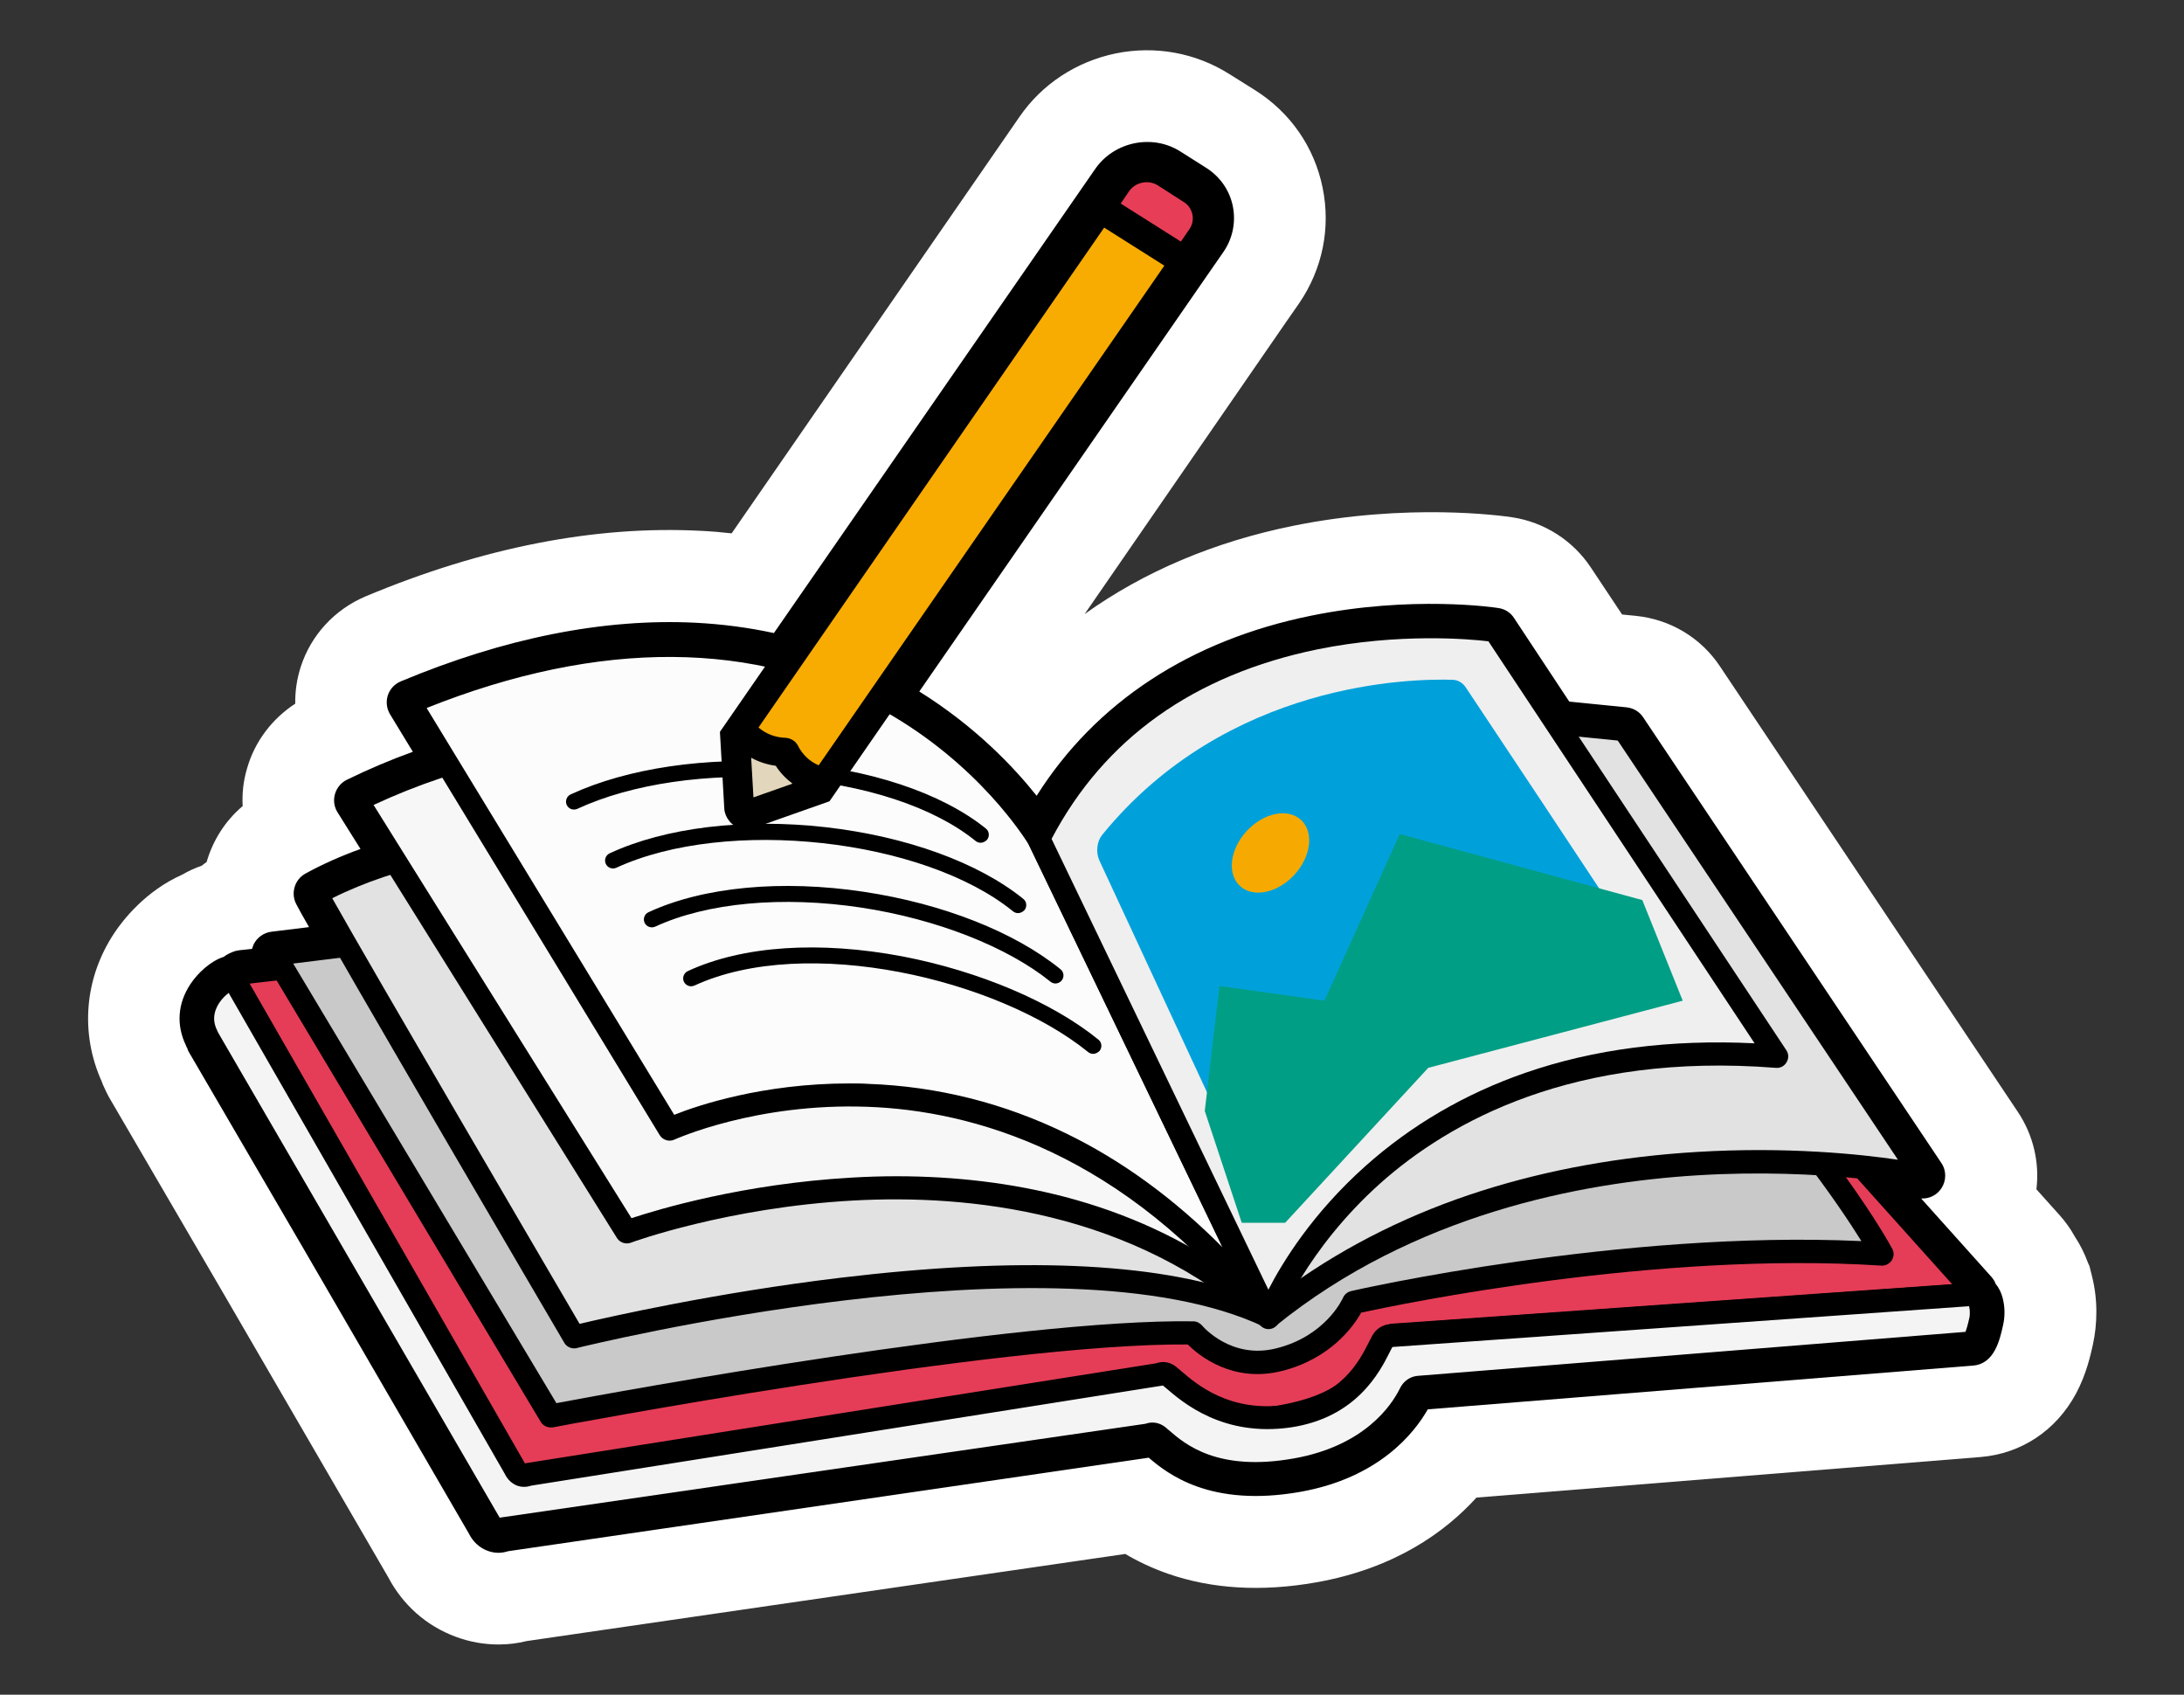 <svg width="174" height="135" viewBox="0 0 174 135" fill="none" xmlns="http://www.w3.org/2000/svg">
<rect x="0" y="0" width="174" height="135" fill="#333333" stroke="none"/>
<path d="M159.553 103.413C159.443 102.993 159.26 102.61 158.985 102.281V102.263C158.912 102.062 158.802 101.879 158.656 101.733L153.038 95.471C153.679 95.507 154.283 95.215 154.649 94.668C155.07 94.047 155.07 93.243 154.649 92.641L130.934 57.13C130.623 56.673 130.147 56.381 129.598 56.327L125.042 55.87L120.65 49.224C120.358 48.786 119.919 48.512 119.406 48.421C119.132 48.385 112.508 47.417 104.493 49.023C94.85 50.977 87.311 55.925 82.608 63.374C80.852 61.147 77.796 57.897 73.258 55.067L96.46 21.509L97.485 20.03C98.217 18.953 98.491 17.675 98.217 16.397C97.961 15.137 97.21 14.06 96.094 13.348L94.045 12.052C91.794 10.628 88.757 11.267 87.256 13.439L61.694 50.411C59.662 49.973 57.558 49.699 55.454 49.59C48.153 49.206 40.248 50.776 31.959 54.264C31.465 54.464 31.099 54.884 30.934 55.377C30.77 55.888 30.843 56.436 31.117 56.893L32.929 59.869C31.154 60.526 29.379 61.274 27.677 62.096C27.22 62.315 26.872 62.735 26.726 63.228C26.579 63.721 26.652 64.269 26.927 64.689L28.757 67.61C27.201 68.176 25.737 68.833 24.383 69.563C23.505 70.038 23.176 71.152 23.651 72.028C23.853 72.393 24.182 72.996 24.658 73.836L21.675 74.201C21.053 74.274 20.522 74.657 20.248 75.205C20.193 75.314 20.157 75.442 20.12 75.57L19.095 75.68C19.004 75.698 18.894 75.716 18.802 75.734C18.455 75.826 18.144 75.99 17.851 76.209C16.808 76.538 15.783 77.505 15.216 78.364C14.191 79.897 14.063 81.632 14.85 83.257C14.868 83.293 14.868 83.311 14.887 83.348C14.905 83.403 14.923 83.439 14.96 83.494C14.978 83.549 14.996 83.603 15.015 83.658C15.051 83.731 15.069 83.786 15.124 83.859L24.219 99.451L37.393 122.145C37.705 122.784 38.235 123.277 38.876 123.515C39.15 123.624 39.461 123.679 39.754 123.679C40.01 123.679 40.266 123.642 40.522 123.551L91.538 116.12C93.075 117.435 96.478 120.1 103.615 118.841C109.873 117.727 112.691 114.167 113.77 112.268L157.192 108.799C158.894 108.653 159.315 106.718 159.571 105.567C159.644 105.239 159.681 104.892 159.681 104.527C159.681 104.162 159.644 103.778 159.553 103.413Z" fill="white"/>
<path d="M39.736 131C38.565 131 37.412 130.799 36.295 130.379C33.972 129.521 32.087 127.842 30.934 125.651L17.851 103.121L8.757 87.529C8.574 87.218 8.409 86.871 8.263 86.543C8.244 86.488 8.208 86.433 8.189 86.379C8.171 86.324 8.153 86.287 8.134 86.233C8.134 86.214 8.116 86.196 8.116 86.178C6.36 82.307 6.726 77.907 9.104 74.329C9.781 73.306 11.593 70.969 14.521 69.673C15.015 69.381 15.545 69.143 16.076 68.961C16.204 68.851 16.332 68.76 16.46 68.669C16.954 66.971 17.924 65.4 19.333 64.214C19.278 63.21 19.388 62.206 19.681 61.219C20.285 59.083 21.675 57.258 23.523 56.053C23.505 55.067 23.651 54.081 23.962 53.113C24.786 50.575 26.671 48.549 29.123 47.508C38.455 43.601 47.439 41.848 55.838 42.286C56.661 42.323 57.485 42.396 58.29 42.487L81.218 9.313C83.011 6.702 85.737 4.913 88.885 4.256C92.032 3.617 95.252 4.201 97.942 5.899L100.01 7.195C102.81 8.966 104.713 11.723 105.371 14.937C106.03 18.15 105.371 21.418 103.505 24.157L102.462 25.654L86.415 48.914C91.135 45.536 96.735 43.163 103.029 41.885C112.142 40.041 119.662 41.081 120.486 41.209C123.029 41.593 125.317 43.053 126.744 45.208L129.232 48.95L130.33 49.06C133.057 49.334 135.509 50.794 137.027 53.077L160.76 88.57C162.005 90.432 162.499 92.623 162.242 94.74L164.109 96.822C164.566 97.333 164.969 97.899 165.298 98.502C165.737 99.159 166.085 99.871 166.36 100.619L166.469 100.857L166.671 101.66C166.909 102.61 167.018 103.559 167.018 104.508C167.018 105.385 166.927 106.261 166.744 107.101C166.561 107.923 166.231 109.456 165.39 111.026C163.798 113.966 161.035 115.792 157.814 116.065L117.631 119.297C115.161 122.017 111.154 124.939 104.859 126.052C100.522 126.819 96.552 126.582 93.038 125.359C91.739 124.902 90.605 124.354 89.653 123.788L41.968 130.726C41.236 130.909 40.486 131 39.736 131ZM22.828 82.599L30.513 95.781L42.206 115.938L93.752 108.434L96.277 110.606C97.046 111.264 98.327 112.377 102.297 111.665C105.554 111.081 106.872 109.547 107.384 108.671L109.306 105.312L149.196 102.098L135.93 87.273L142.535 87.602L126.286 63.319L120.852 62.771L116.003 55.432C113.752 55.322 110.038 55.341 105.957 56.18C98.235 57.751 92.453 61.475 88.793 67.281L83.267 76.026L76.863 67.902C75.454 66.131 73.038 63.538 69.397 61.274L64.987 58.536L64.951 58.572L60.157 57.532C58.51 57.166 56.808 56.947 55.088 56.856C50.641 56.619 45.865 57.276 40.834 58.791L43.798 63.648L36.552 66.295L39.699 71.353L33.038 73.799L36.424 79.751L26.286 80.974L25.975 82.216L22.828 82.599Z" fill="white"/>
<path d="M158.656 103.632C158.565 103.285 158.4 102.975 158.162 102.737C158.144 102.683 158.144 102.646 158.125 102.591C158.089 102.5 158.034 102.409 157.961 102.318L150.66 94.156C152.105 94.357 152.929 94.522 152.965 94.522C153.331 94.595 153.697 94.448 153.917 94.138C154.118 93.828 154.118 93.426 153.917 93.116L130.166 57.641C130.019 57.422 129.763 57.258 129.489 57.239L124.511 56.746L119.864 49.754C119.717 49.535 119.498 49.389 119.242 49.352C118.967 49.316 112.508 48.366 104.658 49.955C94.74 51.963 87.183 57.166 82.663 65.054C81.163 62.954 77.686 58.773 71.922 55.395L95.71 20.998L96.716 19.519C97.32 18.643 97.522 17.602 97.32 16.598C97.119 15.576 96.497 14.717 95.618 14.133L93.551 12.837C91.721 11.687 89.232 12.198 88.006 13.969L62.096 51.452C59.937 50.941 57.705 50.63 55.399 50.502C48.244 50.137 40.468 51.689 32.288 55.103C32.05 55.213 31.849 55.414 31.776 55.669C31.703 55.925 31.721 56.199 31.867 56.418L34.264 60.362C32.16 61.074 30.074 61.932 28.043 62.936C27.805 63.045 27.64 63.264 27.567 63.502C27.494 63.758 27.531 64.013 27.677 64.232L30.092 68.121C28.171 68.76 26.396 69.527 24.786 70.403C24.347 70.641 24.182 71.188 24.42 71.645C24.713 72.192 25.298 73.233 26.103 74.621L21.748 75.15C21.437 75.187 21.181 75.369 21.035 75.661C20.907 75.899 20.907 76.191 21.017 76.428L19.168 76.647C19.113 76.647 19.077 76.666 19.022 76.684C18.729 76.757 18.473 76.921 18.235 77.104C17.43 77.286 16.479 78.126 15.93 78.93C15.088 80.189 14.978 81.613 15.655 82.946C15.673 82.983 15.673 83.001 15.692 83.037C15.71 83.074 15.728 83.111 15.747 83.129L15.765 83.165C15.783 83.22 15.802 83.293 15.838 83.348C15.856 83.384 15.875 83.421 15.893 83.457L24.987 99.049L38.18 121.78C38.382 122.237 38.729 122.565 39.168 122.73C39.351 122.803 39.534 122.839 39.736 122.839C39.919 122.839 40.102 122.803 40.285 122.748L91.648 115.28C91.703 115.28 91.739 115.262 91.776 115.244C91.831 115.28 91.886 115.335 91.941 115.39C93.295 116.559 96.442 119.279 103.414 118.037C109.8 116.905 112.343 113.126 113.167 111.483L157.119 107.886C158.07 107.813 158.4 106.645 158.674 105.367C158.729 105.093 158.766 104.819 158.766 104.508C158.766 104.235 158.729 103.924 158.656 103.632Z" fill="black"/>
<path d="M39.717 123.697C39.425 123.697 39.113 123.642 38.839 123.533C38.199 123.296 37.668 122.803 37.357 122.164L24.182 99.469L15.088 83.877C15.051 83.804 15.015 83.75 14.978 83.677C14.96 83.622 14.941 83.567 14.923 83.512C14.905 83.457 14.868 83.421 14.85 83.366C14.832 83.33 14.832 83.311 14.813 83.275C14.027 81.65 14.155 79.915 15.179 78.382C15.747 77.524 16.771 76.556 17.814 76.227C18.107 76.008 18.418 75.862 18.766 75.753C18.857 75.734 18.949 75.716 19.058 75.698L20.083 75.588C20.12 75.461 20.156 75.351 20.211 75.223C20.486 74.676 21.017 74.292 21.639 74.219L24.621 73.854C24.145 73.032 23.816 72.43 23.615 72.046C23.139 71.17 23.468 70.056 24.347 69.582C25.683 68.851 27.146 68.194 28.72 67.628L26.89 64.707C26.616 64.269 26.543 63.739 26.689 63.246C26.835 62.753 27.183 62.333 27.64 62.114C29.36 61.275 31.117 60.526 32.892 59.887L31.081 56.911C30.806 56.454 30.733 55.907 30.898 55.395C31.062 54.884 31.447 54.483 31.922 54.282C40.211 50.813 48.135 49.243 55.417 49.608C57.54 49.717 59.626 49.991 61.657 50.429L87.256 13.458C88.757 11.285 91.812 10.646 94.045 12.07L96.094 13.367C97.192 14.06 97.961 15.156 98.217 16.416C98.473 17.675 98.217 18.972 97.485 20.049L96.46 21.528L73.24 55.085C77.778 57.915 80.834 61.183 82.59 63.392C87.293 55.943 94.832 50.995 104.475 49.042C112.471 47.417 119.095 48.385 119.388 48.439C119.9 48.512 120.358 48.804 120.632 49.243L125.024 55.889L129.58 56.345C130.129 56.4 130.623 56.692 130.916 57.148L154.667 92.641C155.088 93.262 155.07 94.065 154.667 94.668C154.301 95.215 153.697 95.507 153.057 95.471L158.656 101.715C158.802 101.879 158.912 102.062 158.985 102.245V102.263C159.26 102.591 159.443 102.975 159.553 103.395C159.644 103.76 159.699 104.143 159.699 104.508C159.699 104.874 159.662 105.221 159.589 105.549C159.333 106.699 158.912 108.635 157.21 108.781L113.752 112.268C112.672 114.167 109.855 117.727 103.597 118.841C96.46 120.101 93.057 117.435 91.52 116.12L40.486 123.569C40.248 123.642 39.992 123.697 39.717 123.697ZM53.313 51.361C46.854 51.361 39.919 52.894 32.654 55.943L35.637 60.855L34.557 61.22C32.489 61.932 30.422 62.772 28.446 63.739L31.483 68.596L30.385 68.961C28.519 69.582 26.78 70.33 25.225 71.17C25.5 71.7 26.067 72.686 26.89 74.128L27.567 75.315L21.858 76.008L22.352 77.14L19.278 77.505C19.132 77.542 18.985 77.633 18.839 77.743L18.656 77.889L18.436 77.944C17.942 78.053 17.155 78.71 16.698 79.386C16.039 80.372 15.966 81.449 16.479 82.508L16.515 82.618C16.515 82.636 16.515 82.636 16.533 82.654L16.588 82.764L16.625 82.873C16.643 82.91 16.643 82.928 16.662 82.965L25.756 98.556L38.967 121.324L38.985 121.36C39.095 121.598 39.26 121.744 39.461 121.835C39.608 121.89 39.772 121.89 39.937 121.835L40.028 121.798L40.12 121.78L91.483 114.313L91.959 114.167L92.508 114.641C93.752 115.719 96.68 118.238 103.231 117.088C109.232 116.029 111.593 112.505 112.325 111.026L112.563 110.57L157.046 106.973C157.393 106.937 157.686 105.604 157.796 105.166C157.833 104.965 157.869 104.746 157.869 104.508C157.869 104.289 157.833 104.07 157.778 103.833C157.741 103.65 157.65 103.486 157.521 103.358L157.339 103.176L157.284 102.938V102.92L148.317 92.915L150.788 93.262C152.306 93.481 153.148 93.645 153.148 93.645L129.397 58.152L123.981 57.605L119.095 50.247C118.839 50.21 112.508 49.279 104.823 50.849C95.216 52.803 87.823 57.86 83.45 65.51L82.737 66.752L81.913 65.583C80.394 63.465 77.027 59.449 71.465 56.181L70.623 55.688L95.966 19.008C96.424 18.351 96.588 17.547 96.424 16.781C96.259 16.014 95.802 15.338 95.124 14.918L93.075 13.622C91.648 12.727 89.726 13.111 88.775 14.498L62.499 52.474L61.895 52.328C59.772 51.835 57.576 51.525 55.362 51.415C54.685 51.379 53.99 51.361 53.313 51.361Z" fill="black"/>
<path d="M16.68 82.946L38.802 120.867C39.114 121.579 39.809 121.871 40.394 121.525L91.758 109.84C92.16 109.602 92.636 109.675 93.002 110.004C94.228 111.118 96.131 113.948 102.224 112.834C108.592 111.665 109.342 108.507 110.074 107.065C110.294 106.663 110.641 106.407 111.026 106.371L154.996 103.267C156.003 103.194 157.412 103.23 157.284 102.92L124.164 65.948C123.871 65.528 123.414 65.364 122.974 65.474L19.278 77.505C18.747 77.651 18.363 78.218 18.327 78.893L16.533 82.179C16.515 82.453 16.57 82.709 16.68 82.946Z" fill="#E53D57"/>
<path d="M39.882 122.583C39.681 122.583 39.461 122.547 39.26 122.474C38.711 122.291 38.235 121.853 37.979 121.269L15.875 83.403C15.856 83.366 15.838 83.329 15.82 83.293C15.673 82.928 15.6 82.526 15.618 82.124C15.618 81.978 15.655 81.851 15.728 81.723L17.43 78.601C17.558 77.633 18.162 76.848 19.022 76.611C19.077 76.593 19.113 76.593 19.168 76.574L122.81 64.561C123.578 64.378 124.365 64.689 124.877 65.346L157.961 102.317C158.034 102.391 158.089 102.482 158.125 102.591C158.253 102.902 158.217 103.23 158.034 103.504C157.668 104.07 156.973 104.088 155.801 104.143C155.545 104.162 155.289 104.162 155.051 104.18L111.081 107.284C111.044 107.284 110.952 107.338 110.879 107.484C110.806 107.612 110.733 107.777 110.641 107.959C109.891 109.584 108.519 112.578 102.371 113.71C96.478 114.787 94.081 112.377 92.782 111.063C92.636 110.899 92.49 110.771 92.38 110.661C92.288 110.57 92.233 110.606 92.215 110.625C92.142 110.661 92.05 110.698 91.959 110.716L40.705 122.364C40.449 122.529 40.157 122.583 39.882 122.583ZM17.503 82.544L39.589 120.393C39.608 120.429 39.626 120.466 39.644 120.502C39.699 120.648 39.791 120.721 39.845 120.739C39.864 120.739 39.882 120.758 39.937 120.721C40.01 120.685 40.102 120.648 40.193 120.63L91.447 108.982C92.16 108.635 93.002 108.762 93.624 109.328C93.77 109.474 93.935 109.621 94.1 109.785C95.307 110.99 97.119 112.834 102.059 111.921C107.274 110.972 108.317 108.689 108.995 107.192C109.086 106.991 109.177 106.809 109.269 106.626C109.635 105.932 110.257 105.494 110.971 105.44L154.941 102.336C155.124 102.317 155.326 102.317 155.527 102.299L123.468 66.569C123.45 66.551 123.432 66.514 123.414 66.496C123.395 66.478 123.304 66.35 123.212 66.368C123.157 66.386 123.121 66.386 123.066 66.405L19.479 78.4C19.37 78.455 19.241 78.656 19.241 78.93C19.241 79.076 19.205 79.203 19.132 79.331L17.467 82.398C17.467 82.453 17.485 82.508 17.503 82.544Z" fill="black"/>
<path d="M107.823 103.76C107.823 103.76 130.184 98.611 149.946 99.908C149.946 99.908 145.115 91.053 134.502 80.627C127.842 74.073 34.374 74.511 34.374 74.511L21.84 76.027L43.853 112.797C43.853 112.797 79.955 105.933 95.033 106.188C95.033 106.188 97.668 109.365 101.877 108.324C106.341 107.211 107.823 103.76 107.823 103.76Z" fill="#C9C9C9"/>
<path d="M43.871 113.71C43.56 113.71 43.249 113.546 43.084 113.272L21.071 76.483C20.907 76.209 20.907 75.899 21.035 75.607C21.163 75.333 21.437 75.132 21.748 75.095L34.283 73.58C34.319 73.58 34.356 73.58 34.392 73.58C34.63 73.58 58.052 73.471 81.986 74.183C96.058 74.603 107.549 75.205 116.149 75.99C130.934 77.341 134.081 78.911 135.161 79.97C145.737 90.377 150.568 99.104 150.751 99.469C150.916 99.761 150.898 100.108 150.715 100.4C150.532 100.674 150.22 100.839 149.891 100.82C131.941 99.652 111.575 103.888 108.446 104.563C107.86 105.622 106.012 108.251 102.096 109.219C98.198 110.187 95.509 107.977 94.63 107.101C79.589 106.973 44.383 113.637 44.017 113.71C43.981 113.71 43.926 113.71 43.871 113.71ZM23.359 76.757L44.328 111.775C49.342 110.826 80.98 105.038 95.07 105.257C95.344 105.257 95.582 105.385 95.765 105.586C95.856 105.695 98.107 108.306 101.675 107.411C105.591 106.444 106.945 103.504 107 103.376C107.11 103.121 107.348 102.92 107.64 102.847C107.86 102.792 129.068 97.972 148.299 98.867C146.488 95.964 141.785 89.008 133.88 81.248C133.112 80.5 129.763 79.039 115.984 77.779C107.421 76.994 95.966 76.392 81.931 75.99C58.583 75.296 35.71 75.388 34.447 75.388L23.359 76.757Z" fill="black"/>
<path d="M153.13 93.645C153.13 93.645 122.737 87.346 101.071 104.892L117.741 56.984L129.397 58.152L153.13 93.645Z" fill="#E2E2E2"/>
<path d="M101.071 105.805C100.888 105.805 100.705 105.75 100.541 105.641C100.211 105.403 100.065 104.983 100.193 104.6L116.863 56.692C117.009 56.29 117.393 56.035 117.814 56.089L129.47 57.258C129.745 57.276 129.983 57.441 130.147 57.66L153.88 93.152C154.081 93.463 154.081 93.864 153.88 94.175C153.679 94.485 153.295 94.631 152.929 94.558C152.855 94.54 145.28 93.006 135.216 93.627C125.957 94.193 112.618 96.731 101.639 105.622C101.492 105.732 101.273 105.805 101.071 105.805ZM118.363 57.952L102.938 102.318C107.403 99.141 112.489 96.621 118.07 94.85C123.359 93.171 129.123 92.13 135.179 91.765C142.389 91.327 148.226 91.947 151.209 92.385L128.885 58.992L118.363 57.952Z" fill="black"/>
<path d="M25.225 71.17C27.457 75.278 45.756 106.499 45.756 106.499C45.756 106.499 84.182 96.877 101.09 104.874L85.17 72.302C85.17 72.32 46.012 59.923 25.225 71.17Z" fill="#E2E2E2"/>
<path d="M45.737 107.411C45.426 107.411 45.115 107.247 44.951 106.955C44.2 105.677 26.616 75.68 24.42 71.59C24.182 71.152 24.347 70.586 24.786 70.349C29.653 67.719 35.875 66.149 43.304 65.674C49.196 65.291 55.856 65.602 63.121 66.606C75.436 68.285 85.353 71.407 85.445 71.426C85.683 71.499 85.884 71.663 85.994 71.9L101.913 104.472C102.078 104.819 102.023 105.239 101.748 105.513C101.474 105.787 101.053 105.86 100.705 105.695C84.292 97.918 46.378 107.284 45.994 107.375C45.902 107.411 45.811 107.411 45.737 107.411ZM26.469 71.553C29.708 77.323 43.798 101.386 46.177 105.458C48.574 104.892 57.046 102.975 66.945 101.788C81.108 100.09 91.941 100.547 99.187 103.121L84.493 73.069C82.59 72.503 73.642 69.892 62.81 68.431C51.959 66.934 36.954 66.314 26.469 71.553Z" fill="black"/>
<path d="M28.446 63.739L49.928 98.137C49.928 98.137 80.815 86.762 101.071 104.965L82.755 68.304C82.755 68.304 57.174 49.717 28.446 63.739Z" fill="#F7F7F7"/>
<path d="M101.071 105.878C100.852 105.878 100.632 105.805 100.468 105.64C90.239 96.457 77.137 95.124 67.97 95.635C57.961 96.183 50.33 98.958 50.257 98.995C49.855 99.141 49.397 98.995 49.159 98.629L27.677 64.214C27.549 63.995 27.494 63.721 27.567 63.484C27.64 63.228 27.805 63.027 28.043 62.918C34.722 59.668 41.767 57.879 49.013 57.623C54.813 57.422 60.724 58.171 66.616 59.887C76.643 62.79 83.011 67.373 83.285 67.573C83.395 67.665 83.505 67.774 83.56 67.902L101.876 104.545C102.078 104.928 101.968 105.421 101.62 105.677C101.474 105.805 101.273 105.878 101.071 105.878ZM71.41 93.7C76.149 93.7 80.614 94.248 84.768 95.325C89.818 96.639 94.374 98.757 98.382 101.624L82.023 68.924C80.925 68.176 74.868 64.177 66.049 61.621C57.302 59.102 43.962 57.513 29.763 64.123L50.312 97.041C52.453 96.329 59.223 94.302 67.842 93.809C69.049 93.737 70.239 93.7 71.41 93.7Z" fill="black"/>
<path d="M32.654 55.943L53.349 89.939C53.349 89.939 79.608 77.761 101.09 104.874L82.755 66.806C82.755 66.806 67.915 41.173 32.654 55.943Z" fill="#FCFCFC"/>
<path d="M101.071 105.805C100.797 105.805 100.541 105.677 100.358 105.458C89.47 91.71 77.357 88.46 69.123 88.168C60.193 87.839 53.789 90.76 53.734 90.779C53.313 90.98 52.8 90.815 52.563 90.432L31.886 56.436C31.739 56.217 31.721 55.925 31.794 55.688C31.867 55.45 32.069 55.231 32.306 55.122C40.468 51.708 48.244 50.156 55.417 50.521C61.181 50.813 66.543 52.346 71.392 55.067C79.626 59.704 83.413 66.113 83.56 66.368C83.578 66.387 83.578 66.405 83.597 66.423L101.913 104.49C102.114 104.91 101.968 105.421 101.565 105.659C101.419 105.75 101.236 105.805 101.071 105.805ZM67.677 86.306C68.171 86.306 68.683 86.306 69.196 86.342C74.704 86.543 79.992 87.876 84.969 90.304C89.397 92.459 93.569 95.507 97.412 99.378L81.95 67.263C81.675 66.825 77.979 60.855 70.403 56.619C60.285 50.977 47.732 50.904 33.99 56.4L53.715 88.807C55.582 88.058 60.779 86.306 67.677 86.306Z" fill="black"/>
<path d="M119.113 50.247C119.113 50.247 93.185 46.303 82.755 66.806L101.071 104.874C101.071 104.874 109.726 81.632 141.565 84.133L119.113 50.247Z" fill="#EFEFEF"/>
<path d="M101.071 105.805C100.724 105.805 100.394 105.604 100.248 105.294L81.931 67.208C81.803 66.953 81.803 66.66 81.931 66.405C86.323 57.769 94.191 52.073 104.658 49.955C112.508 48.366 118.967 49.316 119.242 49.352C119.498 49.389 119.717 49.535 119.864 49.754L142.316 83.658C142.517 83.95 142.517 84.316 142.334 84.626C142.151 84.936 141.822 85.101 141.474 85.064C125.353 83.804 115.454 89.373 109.964 94.266C104.054 99.561 101.913 105.147 101.895 105.202C101.767 105.549 101.437 105.786 101.071 105.805C101.108 105.805 101.09 105.805 101.071 105.805ZM83.779 66.825L101.053 102.737C102.188 100.528 104.566 96.658 108.775 92.897C112.435 89.629 116.716 87.127 121.51 85.466C126.982 83.567 133.112 82.782 139.79 83.111L118.583 51.087C117.082 50.904 111.446 50.411 104.969 51.726C95.124 53.752 87.988 58.828 83.779 66.825Z" fill="black"/>
<path d="M91.501 114.295L40.028 121.78C39.626 121.981 39.187 121.762 38.985 121.306L16.533 82.636C16.515 82.599 16.515 82.563 16.497 82.545C15.051 79.715 18.455 77.597 18.638 77.98L41.035 116.978C41.236 117.435 41.675 117.636 42.059 117.453L92.398 109.475C92.654 109.347 92.929 109.402 93.148 109.584C94.338 110.552 97.265 113.564 102.663 112.798C108.025 112.031 109.452 108.032 110.147 106.827C110.294 106.572 110.532 106.426 110.769 106.407L156.936 103.139C157.32 103.103 157.668 103.395 157.778 103.851C157.833 104.052 157.869 104.289 157.869 104.527C157.869 104.782 157.851 105.001 157.796 105.184C157.704 105.604 157.412 106.955 157.046 106.992L113.002 110.534C112.727 110.552 112.489 110.734 112.361 111.008C111.758 112.213 109.543 115.974 103.267 117.088C96.241 118.33 93.459 115.39 92.288 114.422C92.05 114.222 91.757 114.185 91.501 114.295Z" fill="#F4F4F4"/>
<path d="M39.717 122.784C39.534 122.784 39.333 122.748 39.15 122.675C38.711 122.51 38.363 122.182 38.162 121.725L15.746 83.092C15.728 83.056 15.71 83.019 15.692 83.001C15.673 82.964 15.673 82.946 15.655 82.91C14.996 81.577 15.088 80.153 15.93 78.893C16.57 77.944 17.759 76.958 18.601 77.031C18.949 77.049 19.26 77.25 19.424 77.542L41.803 116.54C41.803 116.558 41.822 116.577 41.822 116.577C41.84 116.577 41.877 116.558 41.895 116.558L92.124 108.598C92.654 108.397 93.258 108.507 93.715 108.89C93.825 108.982 93.935 109.073 94.063 109.182C95.344 110.278 97.979 112.56 102.535 111.903C106.835 111.282 108.299 108.434 109.068 106.9C109.177 106.699 109.251 106.535 109.342 106.371C109.635 105.859 110.147 105.531 110.696 105.494L156.863 102.226C157.686 102.171 158.436 102.756 158.656 103.632C158.729 103.942 158.766 104.235 158.766 104.527C158.766 104.819 158.729 105.111 158.674 105.385C158.4 106.663 158.07 107.831 157.119 107.904L113.166 111.446C112.343 113.071 109.8 116.869 103.414 118.001C96.424 119.242 93.276 116.522 91.941 115.353C91.886 115.299 91.831 115.262 91.776 115.207C91.739 115.226 91.684 115.226 91.648 115.244L40.285 122.675C40.102 122.748 39.919 122.784 39.717 122.784ZM17.375 82.252L39.791 120.867C39.791 120.885 39.809 120.904 39.809 120.904C39.845 120.904 39.864 120.885 39.9 120.885L91.263 113.418C91.812 113.217 92.398 113.327 92.874 113.71C92.947 113.783 93.038 113.856 93.148 113.948C94.392 115.025 96.991 117.27 103.102 116.175C108.72 115.171 110.879 111.939 111.538 110.588C111.812 110.022 112.343 109.657 112.929 109.602L156.588 106.097C156.661 105.914 156.771 105.567 156.899 104.983C156.936 104.837 156.936 104.691 156.936 104.527C156.936 104.381 156.918 104.235 156.881 104.07C156.881 104.07 156.881 104.07 156.881 104.052L110.934 107.302C110.861 107.411 110.806 107.557 110.715 107.722C109.928 109.292 108.061 112.943 102.81 113.71C97.448 114.477 94.246 111.738 92.892 110.57C92.8 110.497 92.727 110.442 92.654 110.369C92.618 110.387 92.581 110.387 92.544 110.387L42.316 118.348C41.95 118.475 41.565 118.475 41.199 118.348C40.779 118.183 40.431 117.855 40.211 117.398L18.217 79.094C17.887 79.349 17.467 79.769 17.229 80.335C16.973 80.938 17.009 81.522 17.32 82.125C17.338 82.179 17.357 82.216 17.375 82.252Z" fill="black"/>
<path d="M87.091 83.95C86.945 83.95 86.799 83.896 86.689 83.804C79.498 77.98 64.237 74.402 55.326 78.51C54.996 78.656 54.63 78.51 54.484 78.199C54.338 77.889 54.484 77.505 54.795 77.359C59.168 75.333 65.262 74.931 71.922 76.191C77.997 77.359 83.834 79.824 87.512 82.818C87.787 83.037 87.823 83.439 87.604 83.713C87.457 83.859 87.274 83.95 87.091 83.95Z" fill="black"/>
<path d="M84.091 78.345C83.944 78.345 83.798 78.291 83.688 78.199C80.248 75.424 74.63 73.215 68.629 72.302C62.352 71.353 56.35 71.9 52.197 73.817C51.867 73.963 51.501 73.817 51.355 73.507C51.209 73.178 51.355 72.813 51.666 72.667C56.039 70.641 62.297 70.056 68.83 71.042C75.143 71.992 80.852 74.256 84.493 77.213C84.768 77.433 84.804 77.834 84.585 78.108C84.457 78.254 84.273 78.345 84.091 78.345Z" fill="black"/>
<path d="M81.108 72.74C80.962 72.74 80.815 72.686 80.705 72.594C73.551 66.788 57.887 65.072 49.104 69.125C48.775 69.271 48.409 69.125 48.263 68.815C48.116 68.486 48.263 68.121 48.574 67.975C53.02 65.912 59.296 65.163 65.774 65.894C72.197 66.624 77.942 68.705 81.529 71.608C81.803 71.827 81.84 72.229 81.62 72.503C81.474 72.649 81.291 72.74 81.108 72.74Z" fill="black"/>
<path d="M78.125 67.135C77.979 67.135 77.833 67.08 77.723 66.989C74.392 64.287 68.885 62.479 62.59 62.005C56.387 61.548 50.33 62.425 45.994 64.433C45.664 64.579 45.298 64.433 45.152 64.123C45.005 63.794 45.152 63.429 45.463 63.283C50.001 61.183 56.277 60.27 62.7 60.745C69.251 61.238 75.015 63.155 78.546 66.003C78.821 66.222 78.857 66.624 78.638 66.898C78.491 67.044 78.308 67.135 78.125 67.135Z" fill="black"/>
<path d="M87.585 68.541L99.589 94.394C100.083 95.453 101.309 95.544 101.895 94.558C104.896 89.537 113.697 77.853 130.019 79.258C131.227 79.368 131.959 77.67 131.19 76.52C126.067 68.705 118.564 57.44 116.79 54.775C116.533 54.391 116.167 54.172 115.765 54.154C112.544 54.044 97.778 54.264 87.805 66.514C87.384 67.044 87.293 67.884 87.585 68.541Z" fill="#00A1DA"/>
<path d="M130.843 71.7L111.52 66.442L105.518 79.715L97.156 78.546L95.984 88.497L98.93 97.407H102.389L113.789 85.064L134.063 79.715" fill="#009E84"/>
<path d="M103.121 69.689C104.461 68.233 104.697 66.273 103.647 65.311C102.598 64.35 100.661 64.749 99.321 66.205C97.981 67.66 97.745 69.62 98.794 70.582C99.843 71.544 101.781 71.144 103.121 69.689Z" fill="#F6AA01"/>
<path d="M59.132 64.78L65.097 62.863L62.316 60.197L58.912 58.919L59.132 64.78Z" fill="#E2D6BC"/>
<path d="M65.792 62.443L94.081 21.126L87.842 16.507L59.516 58.736L62.059 60.215L64.182 62.005L65.792 62.443Z" fill="#F8AC01"/>
<path d="M87.677 16.616L94.191 20.633L96.204 17.821L95.015 15.046L91.977 13.549L89.287 14.115L87.677 16.616Z" fill="#E83D57"/>
<path d="M88.299 14.17L87.421 15.448L57.741 58.39L58.07 64.397C58.089 64.67 58.18 64.944 58.363 65.163C58.455 65.273 58.565 65.382 58.693 65.456C59.059 65.693 59.534 65.748 59.955 65.602L65.829 63.538L95.454 20.706L96.424 19.3C97.54 17.675 97.082 15.484 95.417 14.425L93.368 13.147C91.684 12.088 89.434 12.545 88.299 14.17ZM59.443 59.686C60.193 60.216 61.071 60.562 62.005 60.672C62.48 61.457 63.139 62.096 63.944 62.534L59.681 64.031L59.443 59.686ZM87.878 17.639L93.295 21.053L65.353 61.421C64.42 61.092 63.651 60.435 63.23 59.558C63.102 59.321 62.846 59.157 62.572 59.138C61.565 59.102 60.632 58.7 59.937 58.006L87.878 17.639ZM88.775 16.324L89.653 15.046C90.275 14.152 91.52 13.896 92.453 14.48L94.502 15.777C95.436 16.361 95.673 17.566 95.051 18.479L94.173 19.757L88.775 16.324Z" fill="black"/>
<path d="M59.479 66.04C59.132 66.04 58.802 65.948 58.51 65.766C58.345 65.656 58.199 65.547 58.089 65.382C57.869 65.109 57.723 64.762 57.704 64.415L57.357 58.298L88.006 13.969C89.232 12.18 91.721 11.687 93.551 12.837L95.6 14.133C96.497 14.699 97.101 15.576 97.302 16.598C97.503 17.62 97.302 18.661 96.698 19.519L95.692 20.998L66.085 63.831L60.083 65.948C59.9 66.003 59.681 66.04 59.479 66.04ZM58.107 58.499L58.436 64.378C58.455 64.579 58.528 64.78 58.656 64.926C58.729 65.017 58.802 65.09 58.912 65.145C59.187 65.328 59.553 65.364 59.864 65.254L65.628 63.228L95.198 20.45L96.112 19.117C96.588 18.405 96.771 17.566 96.607 16.744C96.442 15.922 95.948 15.21 95.216 14.754L93.166 13.458C91.666 12.508 89.617 12.928 88.61 14.389L87.732 15.667L58.107 58.499ZM59.351 64.543L59.04 58.937L59.662 59.376C60.358 59.868 61.181 60.197 62.059 60.288L62.242 60.307L62.334 60.453C62.773 61.165 63.395 61.767 64.145 62.187L64.859 62.589L59.351 64.543ZM59.845 60.361L60.028 63.52L63.139 62.425C62.608 62.023 62.151 61.548 61.803 61.001C61.108 60.909 60.449 60.69 59.845 60.361ZM65.499 61.859L65.243 61.767C64.2 61.402 63.377 60.672 62.901 59.722C62.846 59.613 62.7 59.522 62.553 59.522C61.456 59.485 60.449 59.047 59.681 58.262L59.479 58.043L59.644 57.787L87.769 17.146L93.789 20.962L65.499 61.859ZM60.431 57.952C61.016 58.463 61.785 58.755 62.59 58.773C63.011 58.81 63.377 59.029 63.56 59.376C63.908 60.088 64.493 60.654 65.225 60.964L92.764 21.162L87.97 18.132L60.431 57.952ZM94.283 20.231L88.263 16.415L89.36 14.809C90.092 13.75 91.556 13.439 92.654 14.133L94.704 15.43C95.234 15.758 95.6 16.288 95.728 16.89C95.856 17.493 95.728 18.113 95.362 18.643L94.283 20.231ZM89.287 16.215L94.081 19.245L94.758 18.259C94.996 17.913 95.088 17.493 94.996 17.073C94.905 16.653 94.667 16.306 94.301 16.087L92.252 14.772C91.501 14.297 90.458 14.498 89.946 15.247L89.287 16.215Z" fill="black"/>
</svg>
